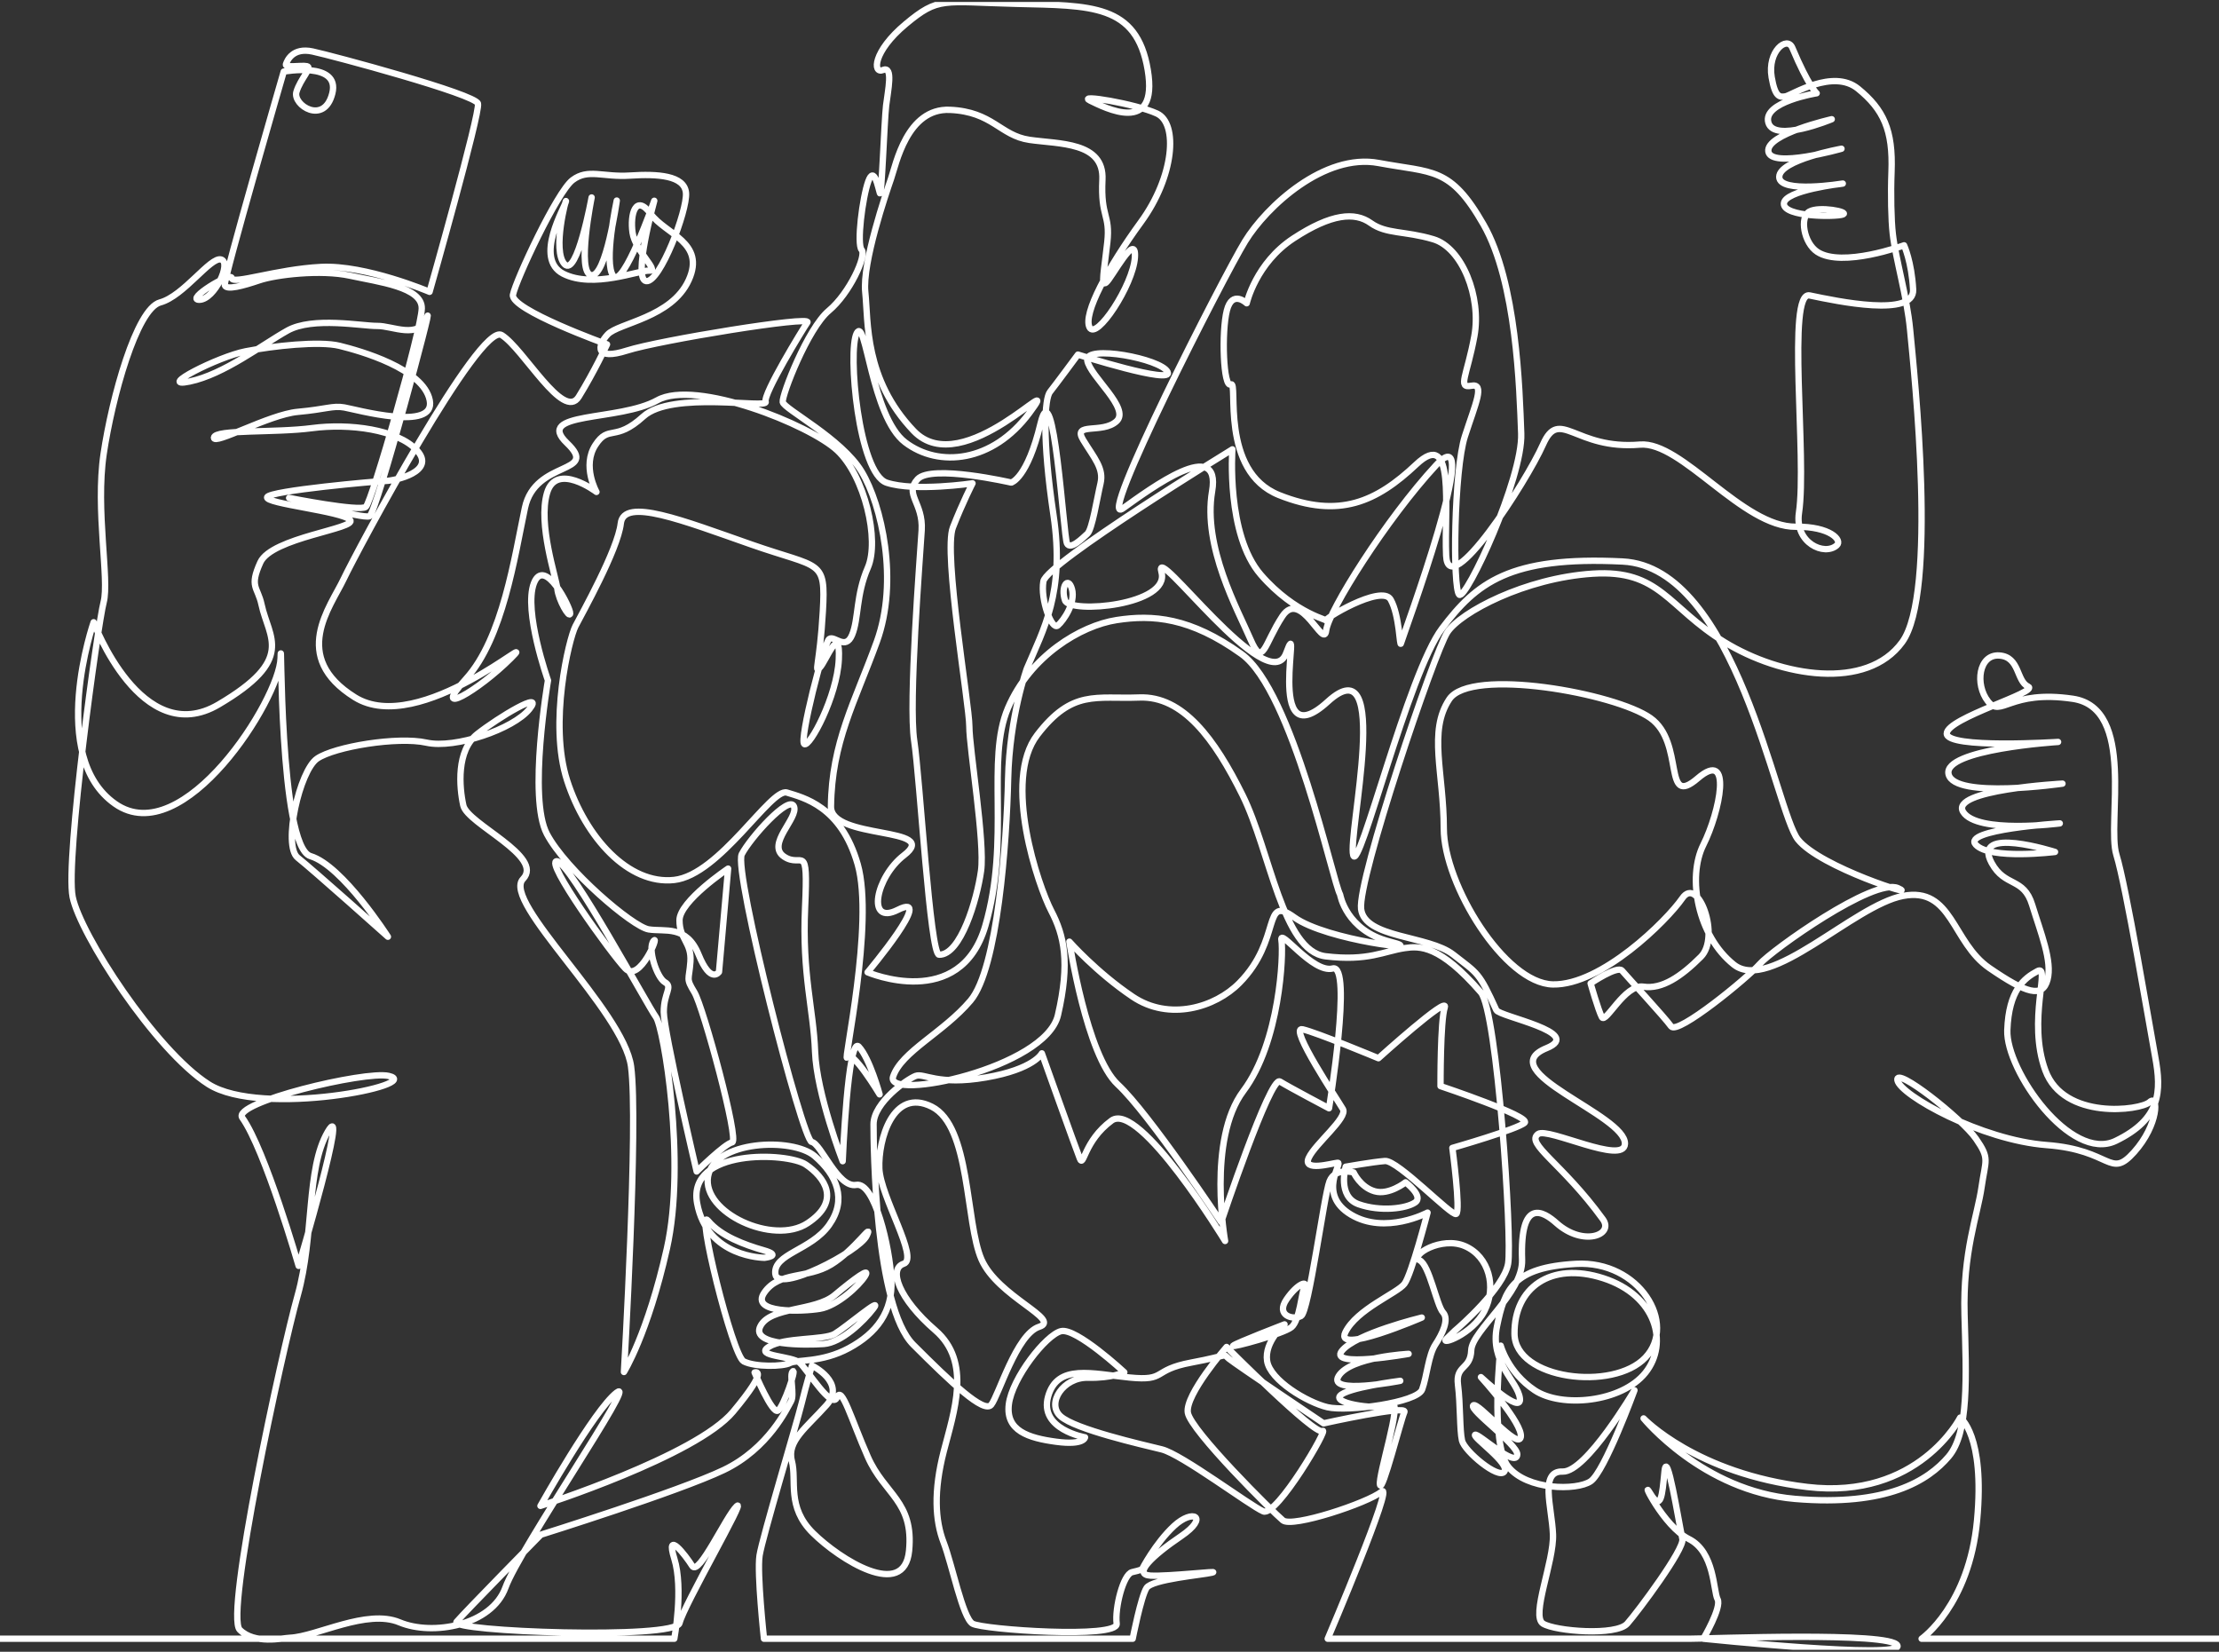 <?xml version="1.0" encoding="UTF-8"?> <svg xmlns="http://www.w3.org/2000/svg" width="700" height="521" viewBox="0 0 700 521" fill="none"><rect x="0" y="0" width="700" height="521" fill="#333333" stroke="none"/><g clip-path="url(#clip0_533_1107)"><path d="M865.271 516.896H606.189C606.189 516.896 621.189 506.424 623.687 479.481C626.19 452.538 618.35 447.148 618.35 447.148C618.35 447.148 605.157 473.189 570.087 469.022C535.022 464.855 518.482 447.398 518.482 447.398C518.482 447.398 537.148 470.342 566.258 472.786C595.368 475.23 608.254 467.008 614.697 459.453C621.144 451.898 620.279 434.399 619.726 414.677C619.169 394.956 623.855 383.171 625.1 374.46C626.341 365.749 627.767 365.572 623.323 359.172C618.879 352.772 597.666 336.071 598.554 340.738C599.443 345.404 624.998 359.626 645.662 361.181C666.33 362.737 665.441 372.07 673.22 363.403C680.994 354.737 680.994 344.96 678.106 347.626C675.219 350.293 650.995 353.404 645.22 337.627C639.44 321.85 646.997 304.073 642.774 306.295C638.551 308.517 633.665 312.295 633.219 324.961C632.776 337.627 653.219 366.737 667.44 359.848C681.661 352.959 681.883 344.293 679.884 333.405C677.885 322.517 670.723 279.609 667.629 269.609C664.535 259.61 673.895 223.371 653.885 220.413C633.875 217.455 631.284 226.556 627.112 221.209C622.935 215.862 624.231 206.305 630.709 206.76C637.187 207.215 636.037 214.838 639.778 216.545C643.52 218.251 614.119 226.47 614.119 231.385C614.119 236.299 649.242 234.024 649.242 234.024C649.242 234.024 612.85 236.299 614.695 244.218C616.534 252.136 650.625 247.176 650.625 247.176C650.625 247.176 614.923 249.087 619.302 256.096C623.676 263.104 649.775 259.714 649.775 259.714C649.775 259.714 618.794 261.625 623.287 266.449C627.78 271.273 648.277 268.725 648.277 268.725C648.277 268.725 621.763 260.249 628.288 272.213C632.503 279.94 638.363 276.606 641.062 285.423C643.766 294.241 647.464 303.2 645.9 309.031C644.335 314.862 639.358 313.44 627.554 305.333C615.749 297.227 615.917 279.635 600.328 282.593C584.743 285.551 558.312 313.326 546.933 304.26C535.554 295.194 532.179 276.795 537.332 266.484C542.489 256.174 546.757 235.908 535.554 245.508C524.356 255.107 531.647 234.308 520.625 226.486C509.602 218.665 463.949 210.412 457.195 220.544C450.44 230.677 455.454 243.848 455.454 261.347C455.454 278.846 474.619 310.233 489.897 310.511C505.175 310.789 525.728 290.512 530.729 283.29C535.726 276.068 542.767 295.579 536.546 301.8C530.324 308.022 524.282 312.111 518.413 311.222C512.547 310.334 506.506 323.103 505.322 320.827C504.138 318.552 501.771 310.178 501.771 310.178C501.771 310.178 510.237 304.444 511.691 306.174C513.149 307.903 525.163 320.918 527.166 323.74C529.169 326.561 551.283 308.449 555.109 304.08C558.93 299.712 591.19 276.723 598.726 280.136C606.263 283.55 574.122 273.594 567.155 264.777C560.187 255.96 547.646 178.888 511.872 177.111C476.093 175.333 465.673 183.967 454.909 198.203C444.145 212.438 428.662 275.961 426.884 269.738C425.107 263.517 439.279 202.667 418.836 221.332C398.393 239.998 411.279 190.89 405.725 206C400.171 221.11 363.503 170.002 366.391 180.446C369.283 190.89 337.429 193.741 335.97 189.372C334.516 185.003 336.974 181.544 338.158 185.822C339.341 190.1 335.61 195.652 333.697 197.29C331.784 198.929 328.143 189.099 329.147 183.364C330.146 177.631 388.763 141.736 388.763 141.736C388.763 141.736 386.773 168.613 397.725 181.27C408.674 193.927 420.052 195.776 418.344 195.776C416.64 195.776 435.838 184.114 438.681 189.092C441.527 194.069 441.527 204.593 441.953 202.887C442.379 201.18 468.831 129.644 453.045 146.712C437.259 163.778 419.057 192.789 418.344 198.905C417.636 205.02 410.382 185.536 404.549 194.354C398.721 203.171 398.434 210.85 394.453 201.607C390.471 192.362 379.379 172.452 382.365 154.961C385.351 137.468 362.91 154.159 354.197 160.382C345.485 166.604 386.019 87.141 392.773 76.118C399.527 65.1 417.84 48.208 434.904 51.411C451.968 54.61 457.481 52.476 467.971 70.785C478.457 89.098 479.345 122.693 479.878 136.738C480.415 150.784 462.458 189.536 460.324 187.581C458.194 185.625 458.694 148.133 462.11 137.611C465.522 127.088 468.508 120.83 464.1 121.682C459.689 122.538 462.818 118.413 465.096 106.039C467.369 93.665 461.254 78.166 452.152 75.463C443.051 72.76 437.362 73.898 432.385 70.343C427.409 66.788 420.011 67.357 408.068 75.18C396.12 82.999 393.277 95.656 393.277 95.656C393.277 95.656 388.726 91.249 387.018 97.933C385.31 104.618 385.88 122.538 388.296 121.256C390.717 119.978 384.606 148.625 403.517 156.166C422.432 163.701 434.237 158.296 446.754 146.495C459.267 134.69 455.532 160.368 456.199 175.256C456.867 190.144 481.533 152.012 486.763 140.183C491.998 128.35 496.811 141.973 517.331 140.236C530.504 139.118 549.722 166.336 566.557 166.148C577.272 166.027 581.269 170.359 579.439 172.003C575.543 175.501 566.082 171.233 567.499 161.731C570.059 144.595 563.534 91.646 570.87 93.19C579.668 95.046 603.969 100.141 603.506 91.347C603.044 82.549 600.652 77.38 600.652 77.38C600.652 77.38 581.097 84.568 573.29 79.448C569.01 76.642 567.659 68.487 570.771 66.734C573.88 64.977 583.416 66.804 581.376 67.635C579.336 68.463 562.69 68.516 562.739 64.252C562.788 59.992 581.323 57.899 581.323 57.899C581.323 57.899 561.228 61.176 561.277 55.794C561.326 50.408 580.913 46.914 580.913 46.914C580.913 46.914 558.643 53.267 557.845 47.774C557.042 42.282 577.833 37.604 577.833 37.604C577.833 37.604 559.692 45.202 557.845 38.669C555.993 32.14 573.086 29.412 573.086 29.412C573.086 29.412 570.559 27.331 565.398 15.072C563.763 11.189 557.48 16.174 558.885 24.382C559.983 30.788 561.453 30.674 563.259 30.395C565.066 30.121 578.202 21.49 586.168 28.011C594.139 34.532 597.211 41.004 596.691 54.209C596.416 61.168 596.597 69.442 597.092 73.763C597.997 81.709 601.544 93.383 602.556 103.995C603.924 118.315 611.248 187.157 600.062 202.536C588.88 217.914 561.879 213.536 543.931 202.49C525.982 191.444 523.68 179.57 502.414 180.95C481.152 182.331 460.717 193.101 456.576 199.452C452.431 205.804 428.236 277.448 429.367 286.724C430.497 295.999 450.633 294.981 458.436 301.089C466.243 307.197 466.501 306.457 472.026 318.608C472.964 320.677 499.981 325.68 487.881 330.607C470.125 337.837 512.998 351.725 512.597 360.813C512.293 367.611 488.238 355.481 485.207 357.694C481.086 360.707 492.752 366.83 505.633 384.565C509.258 389.553 499.391 393.294 490.999 385.787C486.931 382.151 479.464 377.536 480.148 397.38C480.513 407.98 464.338 419.682 464.113 425.903C463.887 432.124 459.136 430.428 459.927 436.762C460.721 443.096 460.443 451.021 461.196 454.38C461.95 457.739 472.78 466.773 474.574 464.167C476.372 461.561 464.633 453.492 465.309 452.584C465.984 451.677 478.514 463.472 478.629 458.723C478.707 455.611 463.347 444.684 464.735 443.294C466.128 441.905 478.866 457.483 479.735 453.313C480.603 449.143 467.168 434.376 467.168 434.376C467.168 434.376 480.165 446.584 479.46 441.069C478.752 435.555 469.843 429.9 472.247 418.306C474.652 406.712 477.195 399.784 497.134 398.652C517.069 397.521 529.226 417.457 519.048 428.203C508.869 438.948 477.904 435.131 477.76 420.709C477.621 406.288 489.073 397.804 505.756 403.177C522.443 408.55 526.543 423.679 519.048 433.01C511.556 442.342 492.608 444.18 484.125 438.525C475.643 432.869 473.41 424.445 473.41 424.445C473.41 424.445 469.908 455.207 475.79 462.628C481.672 470.048 497.347 470.229 501.771 467.242C506.195 464.257 515.603 438.525 515.603 438.525C515.603 438.525 500.354 464.454 492.965 464.167C485.571 463.881 489.544 475.342 489.897 483.939C490.249 492.536 482.831 509.728 486.763 512.142C490.699 514.555 509.852 516.063 513.322 512.142C516.791 508.22 531.405 488.601 530.729 485.447C529.443 479.469 525.839 456.461 525.085 464.167C524.331 471.874 524.004 476.7 520.625 471.119C517.245 465.539 524.635 481.375 532.777 485.447C540.924 489.519 540.47 501.886 541.825 504.45C543.185 507.014 537.332 516.896 537.332 516.896C537.332 516.896 600.66 523.455 598.554 519.015C596.449 514.575 539.568 516.896 532.777 516.896H418.836C418.836 516.896 440.086 466.999 435.814 470.518C431.542 474.037 407.654 482 404.692 479.555C401.731 477.11 375.607 451.242 374.706 445.579C373.805 439.916 386.932 424.859 386.932 424.859C386.932 424.859 414.859 452.915 417.177 451.37C419.491 449.826 402.763 478.525 398.516 476.723C394.268 474.922 372.777 458.706 366.469 457.162C360.165 455.617 339.227 450.866 334.594 446.748C329.962 442.63 335.454 434.393 343.175 434.565C350.896 434.737 354.673 432.839 354.673 432.839C354.673 432.839 339.468 418.714 334.701 419.884C329.933 421.054 319.226 434.728 318.239 443.005C317.248 451.282 324.379 453.587 333.222 454.766C342.065 455.945 342.286 453.366 342.286 453.366C342.286 453.366 327.697 450.86 330.642 440.468C333.591 430.077 344.424 433.324 356.336 434.503C368.243 435.682 363.172 432.145 375.791 429.787C388.407 427.428 385.507 426.797 387.657 428.57C389.812 430.342 417.537 448.954 417.537 448.954C417.537 448.954 444.153 443.043 443.039 445.372C441.925 447.702 436.047 471.101 435.338 468.366C434.63 465.631 442.531 441.422 439.086 443.144C435.642 444.866 420.65 442.941 422.678 440.308C424.705 437.674 441.72 435.547 441.72 435.547C441.72 435.547 418.525 440.105 422.272 434.028C426.02 427.95 444.354 427.039 444.354 427.039C444.354 427.039 419.032 431.597 423.284 426.127C427.54 420.657 448.507 415.592 448.507 415.592C448.507 415.592 420.855 427.545 424.398 420.252C427.945 412.959 440.811 407.894 443.039 404.957C445.267 402.019 450.33 382.48 450.33 382.48C450.33 382.48 437.042 389.611 426.184 383.129C415.326 376.646 423.751 366.598 421.969 366.76C420.188 366.922 410.779 369.676 412.852 365.195C414.924 360.714 425.213 352.582 423.64 349.844C422.063 347.105 406.38 323.664 410.861 324.66C415.342 325.656 434.839 333.787 434.839 333.787C434.839 333.787 457.162 313.624 455.753 317.773C454.34 321.922 454.422 342.583 454.422 342.583C454.422 342.583 482.966 352.126 480.976 354.117C478.985 356.109 458.157 362.083 458.157 362.083C458.157 362.083 460.832 382.11 459.369 382.906C457.911 383.702 440.934 365.877 436.899 366.202C432.86 366.526 424.509 368.011 424.509 368.011C424.509 368.011 421.769 377.432 428.592 379.844C435.412 382.258 443.58 381.237 446.41 379.288C449.24 377.339 443.395 372.931 443.395 372.931C443.395 372.931 438.197 377.06 433.651 375.761C429.1 374.462 427.015 369.821 427.015 369.821C427.015 369.821 421.166 368.151 419.405 372.606C417.64 377.06 412.909 413.741 410.431 415.102C407.957 416.463 402.325 414.978 405.852 409.843C409.378 404.707 412.475 404.027 411.545 405.759C410.619 407.492 410.001 416.525 407.4 418.629C404.803 420.732 388.194 425.262 388.989 424.47C389.779 423.678 405.221 417.738 405.221 417.738C405.221 417.738 398.77 423.191 399.72 429.289C400.67 435.387 412.393 442.357 418.729 443.862C425.066 445.366 447.106 442.434 448.626 438.278C450.145 434.121 450.592 427.431 452.783 424.105C454.97 420.78 457.244 416.158 455.216 413.968C453.189 411.779 450.919 398.963 447.807 397.51C444.694 396.057 454.659 389.759 462.2 393.081C469.745 396.403 472.165 405.953 468.29 413.496C464.416 421.039 453.967 424.5 456.318 422.285C458.673 420.071 458.604 420.001 459.365 419.378C460.123 418.756 474.434 406.291 475.745 398.581C477.06 390.872 472.325 318.994 467.135 313.007C454.151 298.038 447.843 298.365 443.162 299.048C436.592 300.006 431.623 303.261 418.185 301.639C404.52 299.99 400.764 268.563 391.97 250.794C383.172 233.024 373.141 219.477 359.42 220.005C345.698 220.533 338.309 217.366 327.226 231.793C316.142 246.219 327.578 279.559 331.621 287.3C335.667 295.042 337.605 303.486 333.734 320.2C329.863 336.914 279.094 347.514 281.732 339.597C284.369 331.68 297.567 325.742 306.144 315.626C314.721 305.509 317.58 265.484 318.018 245.691C318.46 225.899 323.941 210.848 323.941 210.848C329.126 198.581 335.979 186.885 332.341 162.528C328.7 138.172 329.548 125.708 331.227 123.607C332.907 121.51 340.046 111.851 340.046 111.851C340.046 111.851 370.422 121.51 368.324 117.311C366.223 113.109 342.147 108.632 342.987 113.67C343.826 118.708 356.68 128.837 352.199 132.896C347.722 136.956 338.203 133.04 341.701 138.778C345.199 144.517 348.279 147.736 347.161 152.496C346.038 157.255 344.551 166.967 343.011 168.367C341.471 169.767 337.678 173.594 336.593 171.42C335.503 169.245 332.423 116.152 328.254 133.548C324.088 150.943 319.013 152.213 319.013 152.213C319.013 152.213 293.827 146.413 289.477 151.124C285.127 155.838 291.288 158.554 290.747 167.252C290.202 175.95 286.577 221.705 288.392 233.665C290.202 245.625 293.405 301.071 296.235 301.14C303.027 301.307 308.208 283.769 309.474 274.709C310.743 265.648 305.787 236.021 305.787 229.135C305.787 222.249 297.509 174.296 300.602 166.372C303.694 158.447 306.787 152.455 306.787 152.455C306.787 152.455 288.617 155.162 279.725 152.262C270.832 149.362 267.355 110.705 270.255 105.097C273.155 99.494 274.891 131.385 285.525 139.503C296.154 147.621 313.164 145.885 324.76 130.226C336.36 114.571 303.887 152.356 288.228 135.927C272.573 119.499 273.925 101.427 272.958 92.15C271.991 82.873 279.532 60.836 281.076 56.388C282.625 51.944 286.102 34.065 299.635 34.647C313.164 35.224 315.482 42.765 324.76 44.117C334.037 45.468 348.344 44.694 347.763 56.679C347.181 68.664 350.274 67.504 349.311 76.397C348.344 85.285 347.181 90.507 348.922 89.152C350.663 87.8 358.588 72.53 358.007 81.226C357.429 89.926 345.829 107.514 343.704 103.262C341.578 99.011 349.503 84.318 359.94 70.015C370.376 55.712 371.732 38.898 364.966 35.806C358.199 32.713 339.452 29.621 343.896 31.747C348.344 33.873 365.543 42.957 362.066 22.08C358.588 1.207 344.089 1.785 320.701 1.207C297.313 0.626 296.154 -1.115 285.717 7.585C275.281 16.284 275.281 23.436 278.566 22.08C281.85 20.729 280.11 28.462 279.532 33.291C278.951 38.124 278.135 62.622 277.562 60.914C276.993 59.202 275.776 52.099 273.921 57.17C272.065 62.245 270.21 77.089 271.819 78.822C273.425 80.55 268.092 92.445 261.44 98.011C254.793 103.578 246.61 124.643 246.919 126.81C247.228 128.973 265.475 138.254 271.815 148.768C278.156 159.282 283.554 183.288 276.595 202.423C269.636 221.559 262.374 234.098 262.133 254.394C262.006 264.977 297.12 260.618 285.185 269.755C276.288 276.567 273.138 292.088 283.202 287C295.367 280.851 273.687 306.682 273.687 306.682C273.687 306.682 302.92 319.219 310.846 291.965C318.771 264.712 310.965 239.756 317.969 223.326C324.977 206.896 340.886 197.331 352.26 195.581C363.635 193.832 375.443 194.707 391.63 206.299C407.814 217.891 420.523 278.59 422.752 282.158C422.752 282.158 424.582 293.503 438.48 297.022C452.382 300.541 418.484 296.729 408.281 289.34C398.073 281.95 404.525 296.318 390.979 310.042C383.291 317.829 368.812 322.136 357.314 314.395C345.821 306.654 337.347 297.022 337.347 297.022C337.347 297.022 342.77 332.927 352.625 342.076C362.475 351.224 385.233 385.473 385.233 385.473C385.233 385.473 400.711 339.26 403.763 341.137C406.814 343.014 419.245 349.582 419.245 349.582C419.245 349.582 426.753 303.839 420.417 305.481C414.085 307.123 403.529 292.345 404.234 296.567C404.934 300.789 403.775 328.731 392.245 344.105C380.715 359.479 386.461 391.436 386.461 391.436C386.461 391.436 359.403 347.007 350.642 353.464C341.877 359.921 341.877 368.53 340.648 365.455C339.419 362.38 328.655 332.248 328.655 332.248C328.655 332.248 326.238 337.238 310.989 339.862C295.74 342.486 291.476 338.386 288.85 339.37C286.229 340.354 275.567 347.733 275.567 354.62C275.567 361.508 276.046 412.1 288.093 424.142C300.135 436.185 310.383 445.921 312.689 443.103C314.995 440.285 320.631 420.811 327.807 418.505C334.979 416.199 314.737 409.025 309.613 397.238C304.489 385.452 306.23 355.228 293.929 349.079C281.633 342.929 277.03 359.61 277.382 368.53C277.73 377.451 289.977 397.041 285.078 398.616C280.179 400.19 283.501 409.636 295.048 419.606C306.59 429.576 300.934 445.26 297.71 457.798C294.482 470.336 295.003 479.612 297.665 486.499C300.323 493.385 303.653 510.263 306.787 512.142C309.916 514.02 352.887 516.993 352.26 512.142C351.633 507.29 354.32 496.516 357.138 495.889C359.956 495.263 360.268 494.95 360.268 494.95C360.268 494.95 364.409 486.861 370.356 481.331C376.303 475.801 381.624 478.409 372.547 484.566C363.471 490.722 357.208 496.669 362.946 496.982C368.689 497.295 385.38 495.313 382.357 496.043C379.33 496.774 363.471 498.13 361.697 500.843C359.924 503.556 357.314 516.896 357.314 516.896H241.004C241.004 516.896 238.753 496.192 239.608 490.636C240.463 485.08 251.325 449.002 252.857 442.765C254.389 436.529 256.14 430.73 256.14 430.73C256.14 430.73 267.08 436.092 260.735 443.203C254.389 450.315 248.152 454.581 249.793 460.818C251.435 467.055 248.043 475.26 256.467 483.575C264.893 491.89 285.241 504.801 286.773 489.155C288.305 473.51 279.007 471.431 273.752 459.505C268.501 447.579 265.548 436.857 264.016 440.796C262.484 444.735 254.777 432.207 252.355 429.913C249.933 427.618 237.696 427.873 242.54 424.814C247.384 421.754 259.875 422.774 263.316 420.735C266.761 418.695 278.741 408.497 275.555 412.704C272.368 416.91 265.356 423.539 259.875 423.921C254.395 424.304 236.676 424.559 239.863 418.313C243.05 412.067 257.074 413.723 263.316 408.497C269.562 403.271 274.789 399.447 272.88 402.506C270.967 405.566 264.082 411.939 258.601 412.831C253.12 413.723 236.421 414.425 241.138 407.669C245.854 400.912 254.65 403.462 262.169 398.873C269.693 394.284 275.682 384.979 273.388 389.823C271.094 394.667 245.217 408.179 244.579 401.805C243.942 395.431 255.878 394.397 261.559 386.377C267.24 378.357 264.008 370.671 256.992 364.656C249.973 358.641 225.245 359.755 223.352 371.117C221.458 382.478 243.958 392.949 254.763 385.82C265.569 378.691 259.998 371.228 254.206 367.33C248.414 363.431 216.78 362.206 219.899 379.471C223.018 396.736 241.173 396.736 241.173 396.736C241.173 396.736 246.975 396.101 240.918 394.371C234.862 392.64 227.335 389.872 223.356 385.027C219.376 380.182 231.042 427.533 234.586 429.394C238.13 431.255 247.078 431.077 249.204 429.925C251.33 428.774 259.126 429.925 267.809 425.23C276.493 420.535 281.666 413.788 281.191 403.63C280.72 393.471 275.878 372.681 270.091 373.744C264.299 374.807 258.966 360.591 256.062 360.204C253.159 359.816 231.29 274.661 234 269.436C236.709 264.211 248.902 250.663 250.45 254.34C251.998 258.017 241.547 266.339 247.353 270.21C253.159 274.081 254.94 264.91 253.973 286.199C253.005 307.487 256.635 318.374 257.119 331.679C257.602 344.985 265.827 366.273 265.827 366.273C265.827 366.273 267.465 326.442 270.934 330.158C274.4 333.873 277.476 345.191 277.476 345.191C277.476 345.191 268.71 330.579 267.248 333.502C265.786 336.424 275.854 291.108 270.574 272.641C265.298 254.174 253.29 251.59 248.236 249.993C243.182 248.398 227.04 275.961 212.676 277.557C198.312 279.153 184.747 264.257 178.895 246.17C173.043 228.083 179.489 201.46 181.532 197.511C183.574 193.561 194.878 173.406 195.832 165.098C196.785 156.792 215.306 164.145 237.096 171.771C258.888 179.398 260.522 176.265 259.568 192.88C258.614 209.495 256.709 212.491 258.614 210.585C260.522 208.678 265.151 196.285 264.606 207.997C264.061 219.709 255.345 235.916 253.711 234.69C252.077 233.464 259.912 202.781 261.571 201.56C263.226 200.34 266.711 205.308 268.804 200.253C270.897 195.198 269.996 187.697 273.76 179.051C277.525 170.404 272.786 150.181 264.139 142.096C255.493 134.006 219.455 119.503 207.369 126.245C195.282 132.982 168.385 129.747 178.844 139.741C189.303 149.735 168.85 144.857 165.596 160.196C162.342 175.536 158.623 201.335 147.002 214.119C135.38 226.902 150.953 217.838 161.18 207.611C171.406 197.384 132.359 232.713 111.905 219.93C91.452 207.146 104.235 191.457 108.419 182.625C112.603 173.793 151.376 101.415 158.256 105.691C165.136 109.967 177.733 132.978 182.568 125.167C187.402 117.356 191.493 108.62 191.493 108.62C191.493 108.62 160.887 97.618 161.817 92.969C162.747 88.32 175.712 60.521 180.621 56.802C185.53 53.083 190.101 55.946 198.765 55.376C207.428 54.803 215.944 55.331 216.399 60.857C216.854 66.378 208.211 89.192 203.856 88.672C199.502 88.152 206.391 63.322 206.391 63.322C206.391 63.322 196.577 91.204 193.458 87.046C190.338 82.885 194.563 63.261 194.563 63.261C194.563 63.261 191.183 87.566 186.503 86.788C181.824 86.006 186.634 62.286 186.634 62.286C186.634 62.286 182.047 87.603 178.082 83.315C174.118 79.026 178.732 61.934 178.537 63.495C178.342 65.051 168.269 81.566 177.679 86.35C187.09 91.134 201.621 85.191 204.866 85.359C208.11 85.523 200.373 79.203 199.541 73.378C198.709 67.554 200.539 60.984 205.281 67.472C210.023 73.96 222.668 76.454 217.26 88.353C211.853 100.248 195.06 101.865 191.68 105.507C188.301 109.148 187.651 113.826 197.789 110.578C207.928 107.325 256.209 99.473 254.708 101.669C253.206 103.864 240.612 124.43 241.537 126.74C242.461 129.05 211.959 123.16 202.946 131.36C193.934 139.565 192.086 133.789 187.811 140.376C183.536 146.962 188.157 155.162 188.157 155.162C188.157 155.162 175.448 145.573 172.56 155.51C169.671 165.447 175.427 182.085 175.822 185.733C176.216 189.381 179.667 195.198 179.864 193.522C180.061 191.846 171.779 175.282 168.427 183.958C165.075 192.634 172.864 214.621 172.864 214.621C172.864 214.621 166.493 251.685 172.518 263.051C178.543 274.416 199.562 292.329 204.628 293.15C209.695 293.972 216.542 291.644 220.376 301.092C224.21 310.541 226.812 306.57 226.812 306.57L229.688 273.979C229.688 273.979 214.351 284.249 214.351 290.274C214.351 296.3 218.218 297.293 217.797 303.322C217.376 309.352 216.254 308.37 219.059 312.998C221.863 317.625 233.32 359.879 230.967 360.327C228.615 360.775 219.765 369.513 219.765 369.513C219.765 369.513 209.393 325.281 209.393 319.214C209.393 313.145 212.349 311.316 209.76 309.822C207.171 308.328 204.184 299.167 206.175 296.777C208.167 294.387 201.764 310.159 197.283 305.512C192.802 300.865 171.559 271.324 175.708 271.655C179.857 271.988 204.42 317.462 206.909 320.781C209.399 324.101 216.469 366.653 210.384 393.761C204.299 420.868 196.831 432.762 196.831 432.762C196.831 432.762 201.433 354.121 199.073 336.418C196.713 318.715 158.15 284.357 164.982 277.267C171.814 270.177 147.45 259.864 146.161 254.064C144.872 248.263 143.929 236.757 150.576 231.521C157.223 226.284 172.043 217.379 167.008 223.673C161.972 229.968 143.593 236.262 134.529 234.248C125.465 232.233 105.575 235.506 100.036 239.283C94.497 243.06 89.136 266.767 93.919 270.543C98.703 274.32 122.37 295.469 122.37 295.469C122.37 295.469 108.019 273.061 97.948 270.04C87.877 267.019 88.875 194.731 88.517 207.622C88.159 220.512 57.828 268.601 36.343 253.562C14.858 238.522 29.54 196.269 29.54 196.269C29.54 196.269 44.579 236.553 68.928 222.23C93.278 207.907 84.776 201.315 82.506 190.716C81.287 185.025 78.561 185.249 82.13 177.379C85.7 169.51 112.776 166.762 110.446 164.005C108.116 161.247 83.372 158.857 84.274 156.808C85.176 154.76 119.029 151.759 121.822 151.688C124.614 151.616 137.674 148.765 131.559 142.084C125.445 135.406 110.158 133.489 98.443 135.039C86.728 136.59 67.806 135.36 67.496 138.016C67.186 140.672 84.917 130.728 93.92 129.912C102.922 129.1 104.928 127.882 108.583 128.516C112.237 129.149 137.51 136.242 135.565 126.279C133.62 116.317 113.566 110.663 107.121 109.082C100.677 107.501 86.195 109.125 77.506 110.804C68.817 112.485 48.994 122.6 59.821 120.342C70.65 118.084 82.721 108.72 90.697 104.266C98.674 99.809 114.267 102.872 119.039 102.807C123.811 102.742 132.193 107.241 134.686 100.077C137.179 92.91 118.807 161.938 116.548 162.835C114.29 163.731 91.204 157.061 91.204 157.061C91.204 157.061 113.495 161.495 115.408 159.864C117.322 158.23 132.925 104.039 133.049 97.292C133.174 90.545 119.571 88.957 110.392 86.959C101.212 84.959 87.098 86.629 81.853 88.401C76.608 90.176 71.379 91.604 70.908 89.959C70.437 88.313 89.51 22.582 89.51 22.582C89.51 22.582 107.369 19.311 104.828 29.449C102.288 39.59 92.262 33.16 93.514 28.979C94.765 24.797 98.656 21.262 96.834 20.881C95.012 20.499 89.804 21.503 90.202 20.276C90.599 19.051 92.354 14.917 98.564 16.234C104.774 17.553 150.021 29.704 150.778 32.677C151.534 35.65 135.51 92.052 135.51 92.052C135.51 92.052 115.355 83.477 101.243 84.206C87.13 84.935 73.316 89.887 73.117 87.713C72.918 85.54 58.163 94.679 62.929 94.557C67.695 94.435 73.12 82.823 69.758 81.854C66.396 80.881 57.989 93.368 50.512 95.392C43.036 97.413 35.308 125.523 32.69 143.196C30.072 160.869 34.545 182.868 32.697 189.924C30.849 196.979 20.564 271.14 22.916 282.899C25.267 294.658 48.953 331.278 65.752 341.987C82.549 352.696 134.272 342.02 122.593 339.367C115.205 337.689 73.023 347.767 76.436 352.555C83.668 362.701 94.211 399.286 94.211 399.286C94.211 399.286 110.237 345.236 103.388 356.979C96.538 368.722 99.147 389.924 93.928 408.517C88.709 427.11 70.947 509.394 75.624 514.07C80.3 518.746 89.067 516.699 91.517 516.586C99.923 516.196 115.706 507.39 126.061 511.732C136.415 516.075 155.121 512.734 159.463 500.709C163.805 488.685 201.549 433.905 194.535 439.25C187.52 444.594 170.485 474.99 170.485 474.99C170.485 474.99 219.586 459.291 231.277 445.262C242.967 431.233 238.047 432.922 238.047 432.922C238.047 432.922 243.63 446.231 245.419 444.936C247.208 443.64 251.341 431.611 250.107 432.536C248.873 433.461 250.724 439.939 249.552 441.975C248.38 444.01 242.503 456.889 228.277 463.687C214.051 470.486 170.618 484.082 170.618 484.082C170.618 484.082 146.675 508.451 144.028 511.558C141.381 514.666 213.196 517.248 214.374 511.944C215.553 506.64 235.739 471.946 232.4 475.089C229.06 478.232 220.469 497.3 218.373 493.947C216.278 490.595 209.782 482.213 212.716 491.643C215.649 501.072 212.716 516.896 212.716 516.896H-148.481" stroke="white" stroke-width="2" stroke-miterlimit="10" stroke-linecap="round" stroke-linejoin="round"></path></g><defs><clipPath id="clip0_533_1107"><rect width="700" height="519.778" fill="white" transform="translate(0 0.611)"></rect></clipPath></defs></svg> 
